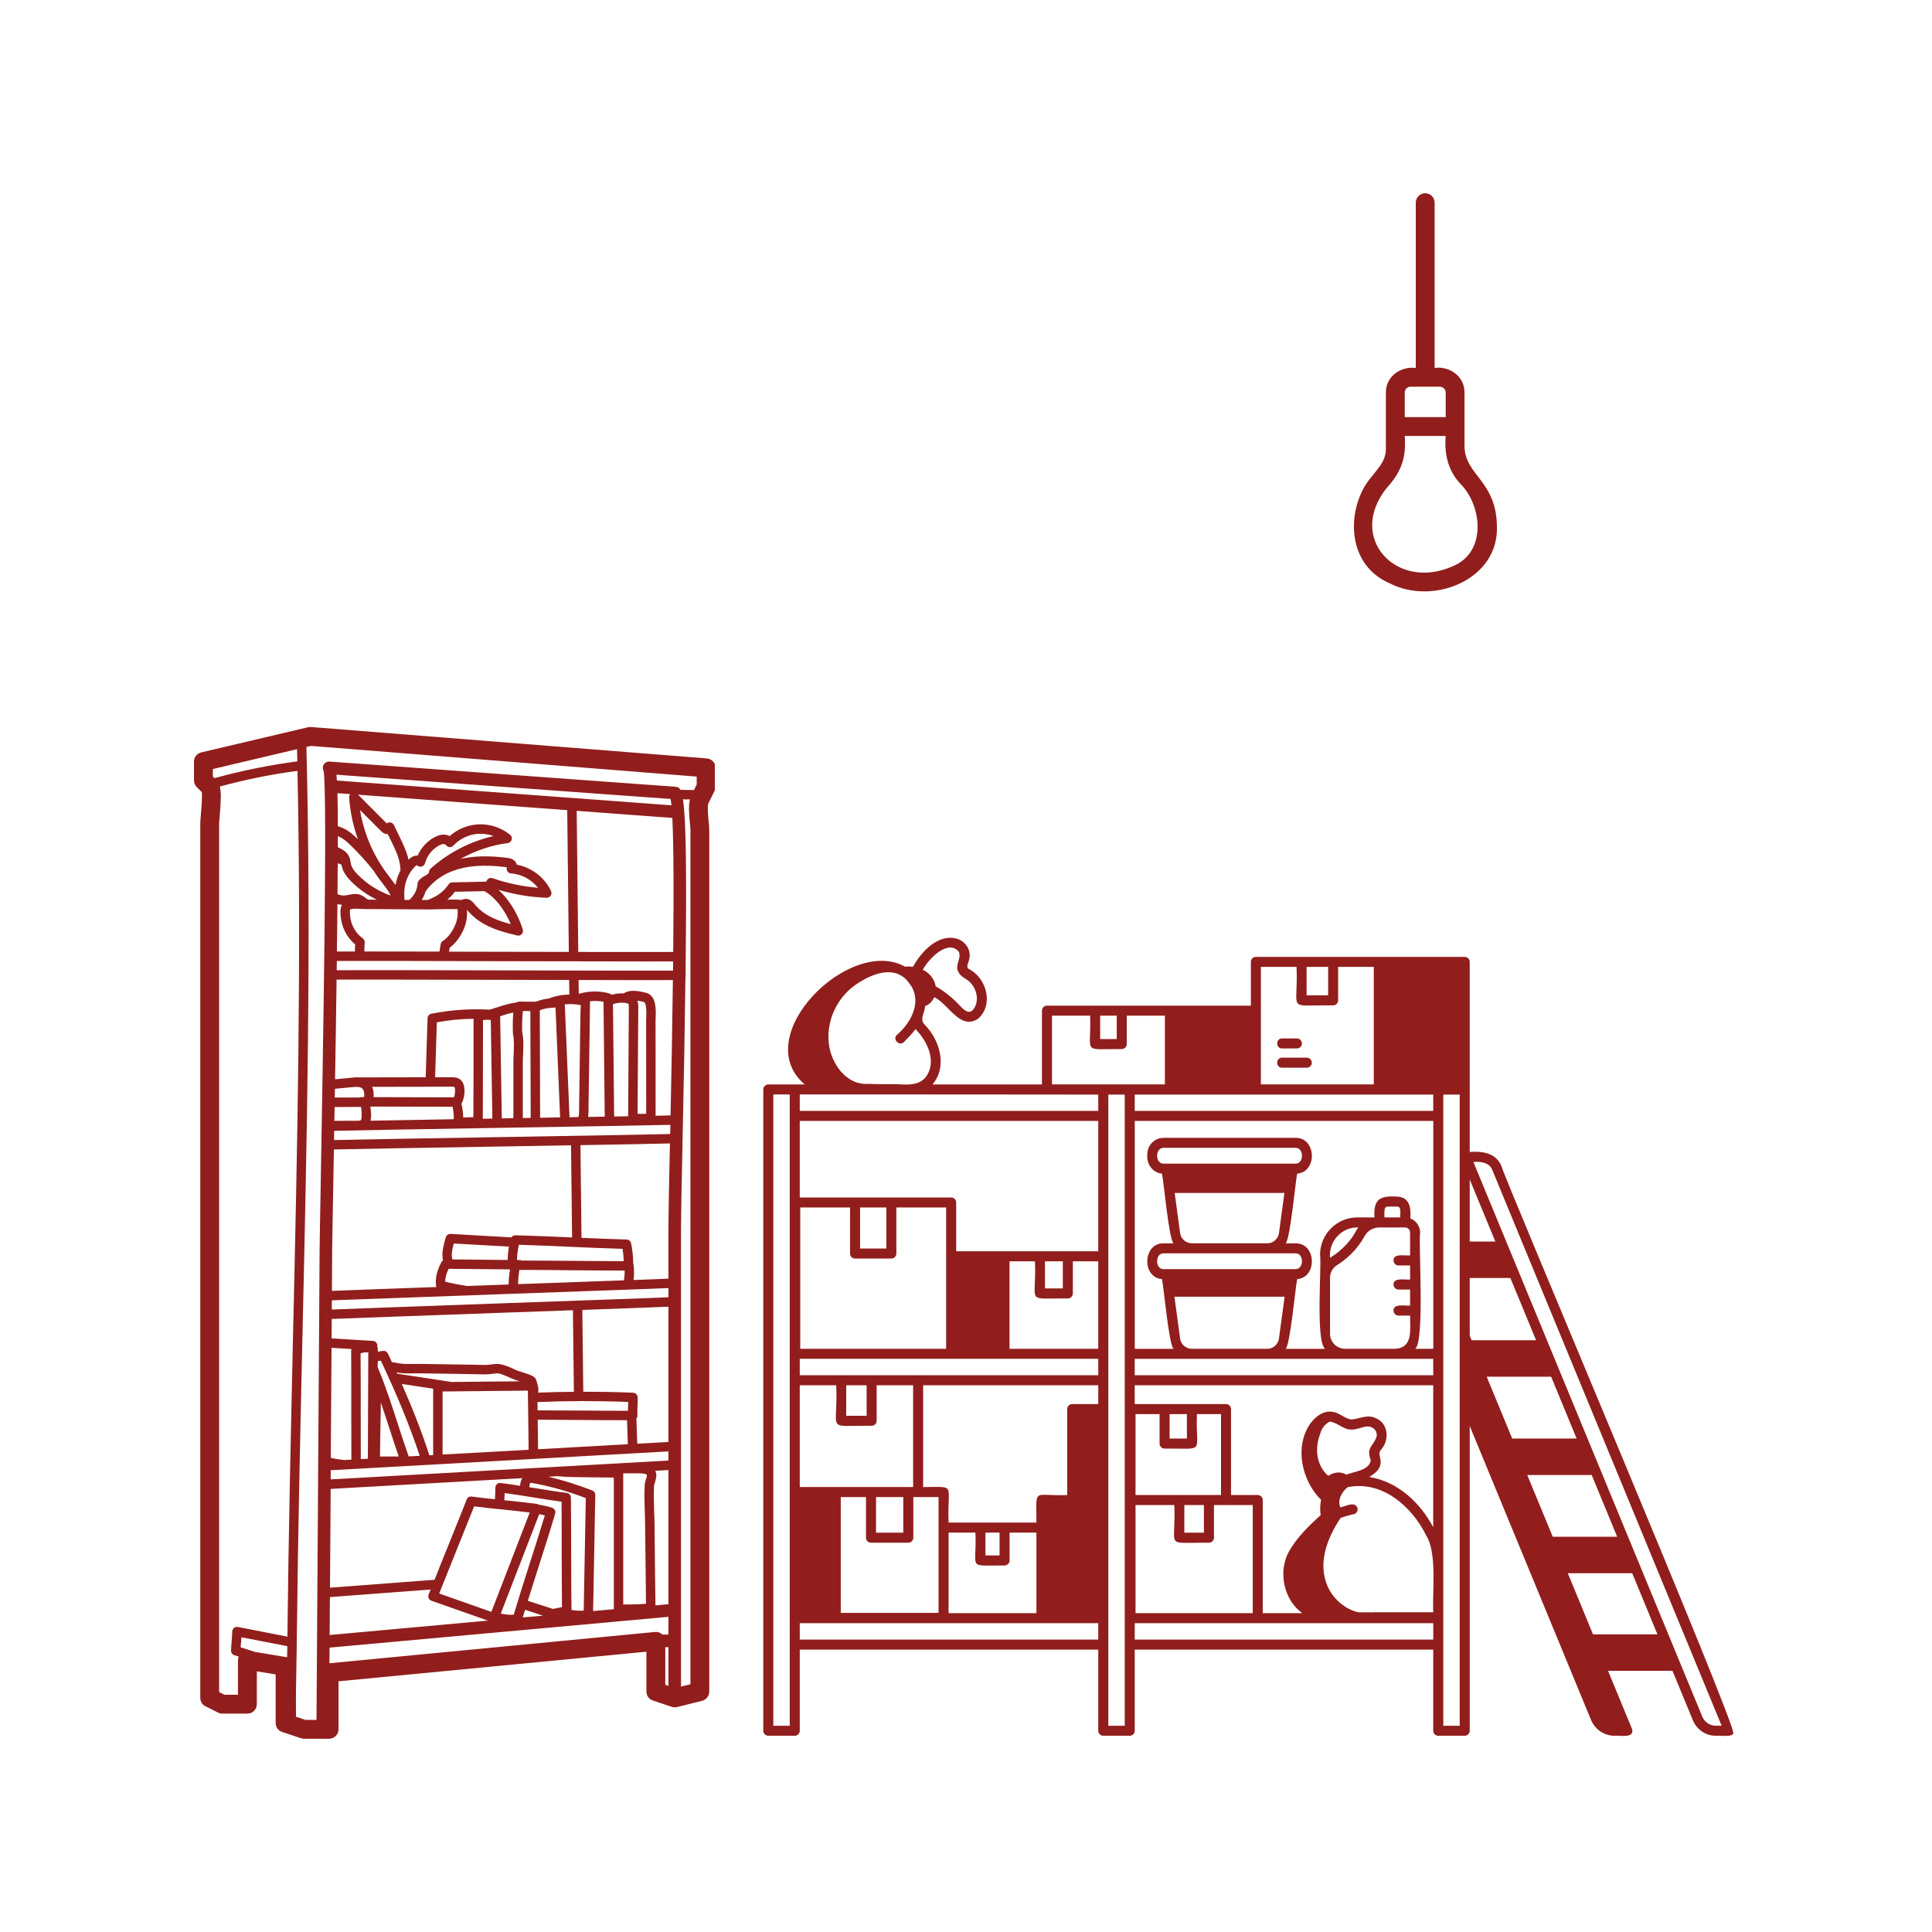 <svg xmlns="http://www.w3.org/2000/svg" xmlns:xlink="http://www.w3.org/1999/xlink" width="500" zoomAndPan="magnify" viewBox="0 0 375 375" height="500" preserveAspectRatio="xMidYMid meet" version="1.0"><defs><clipPath id="9aca74b388"><path d="M 245.133 75 L 311.883 75 L 311.883 141.75 L 245.133 141.75 Z M 245.133 75 " clip-rule="nonzero"/></clipPath><clipPath id="6dcf2f80d2"><path d="M 262 37.5 L 291 37.5 L 291 115 L 262 115 Z M 262 37.5 " clip-rule="nonzero"/></clipPath><clipPath id="604f3811d2"><path d="M 307 161.945 L 323 161.945 L 323 204 L 307 204 Z M 307 161.945 " clip-rule="nonzero"/></clipPath><clipPath id="e540e5042d"><path d="M 37.629 141.105 L 138.75 141.105 L 138.75 337.605 L 37.629 337.605 Z M 37.629 141.105 " clip-rule="nonzero"/></clipPath><clipPath id="b3945937dd"><path d="M 299.07 112.664 L 375 112.664 L 375 225.164 L 299.07 225.164 Z M 299.07 112.664 " clip-rule="nonzero"/></clipPath></defs><rect x="-37.5" width="450" fill="#ffffff" y="-37.5" height="450" fill-opacity="1"/><rect x="-37.5" width="450" fill="#ffffff" y="-37.5" height="450" fill-opacity="1"/><g clip-path="url(#9aca74b388)"><path fill="#911e1c" d="M 232.461 158.602 C 230.492 153.645 225.531 152.934 220.812 153.277 L 220.812 83.988 C 220.812 82.98 219.992 82.16 218.984 82.16 L 142.863 82.16 C 141.852 82.16 141.035 82.98 141.035 83.988 L 141.035 99.945 L 66.711 99.945 C 65.703 99.945 64.883 100.766 64.883 101.777 L 64.883 128.664 L 24.98 128.664 C 30.531 122.195 27.629 112.438 22.133 106.875 C 20.098 104.953 22.25 102.355 22.293 100.086 C 23.824 99.633 24.965 98.27 25.629 96.859 C 30.824 99.324 34.898 108.859 41.457 104.828 C 47.469 99.809 44.719 89.719 38.133 86.551 C 37.152 85.773 38.008 84.398 38.289 83.426 C 39.238 80.059 37.461 76.949 34.27 75.672 C 27.246 73.371 20.941 80.191 17.859 85.789 C 16.914 85.695 15.934 85.57 15.008 85.762 C -5.129 74.367 -42.273 111.105 -21.598 128.664 L -34.871 128.664 C -35.879 128.664 -36.699 129.484 -36.699 130.492 L -36.699 364.266 C -36.699 365.273 -35.879 366.094 -34.871 366.094 L -25.234 366.094 C -24.227 366.094 -23.406 365.273 -23.406 364.266 L -23.406 334.684 L 85.406 334.684 L 85.406 364.266 C 85.406 365.273 86.227 366.094 87.234 366.094 L 96.871 366.094 C 97.879 366.094 98.699 365.273 98.699 364.266 L 98.699 334.684 L 207.512 334.684 L 207.512 364.266 C 207.512 365.273 208.332 366.094 209.34 366.094 L 218.977 366.094 C 219.988 366.094 220.805 365.273 220.805 364.266 L 220.805 253.156 L 265.043 360.344 C 266.484 363.84 269.863 366.102 273.645 366.102 C 275.484 365.875 281.035 367.191 279.969 363.578 C 279.969 363.578 271.238 342.426 271.238 342.426 L 294.727 342.426 L 302.188 360.504 C 303.594 363.906 306.879 366.102 310.559 366.102 C 311.742 365.887 316.199 366.73 316.879 365.289 C 318.781 363.754 232.266 160.215 232.461 158.602 Z M 30.848 321.391 L 30.848 292.035 L 40.629 292.035 C 41.258 305.695 37.176 303.969 51.254 304.012 C 52.262 304.012 53.082 303.191 53.082 302.184 L 53.082 292.035 L 62.863 292.035 L 62.863 321.391 Z M 44.289 292.035 L 49.422 292.035 L 49.422 300.355 L 44.289 300.355 Z M 30.848 288.379 C 30.246 273.906 34.023 275.426 21.578 275.434 L 21.578 238.324 L 85.406 238.324 L 85.406 245.188 L 75.926 245.188 C 74.914 245.188 74.094 246.008 74.094 247.016 L 74.094 278.34 C 61.453 278.918 62.863 275.125 62.863 288.379 Z M -1.418 173.523 L 8.145 173.523 L 8.145 188.477 L -1.418 188.477 Z M -3.25 192.137 L 9.973 192.137 C 10.98 192.137 11.801 191.316 11.801 190.305 L 11.801 173.523 L 29.953 173.523 L 29.953 225.023 L -23.23 225.023 L -23.23 173.523 L -5.078 173.523 L -5.078 190.305 C -5.078 191.316 -4.258 192.137 -3.25 192.137 Z M 53.059 193.137 L 62.324 193.137 C 63.047 208.977 58.355 206.535 74.312 206.68 C 75.324 206.68 76.145 205.859 76.145 204.852 L 76.145 193.137 L 85.406 193.137 L 85.406 225.023 L 53.059 225.023 Z M 65.98 193.137 L 72.484 193.137 L 72.484 203.023 L 65.98 203.023 Z M 85.406 234.66 L -23.406 234.66 L -23.406 228.68 L 85.406 228.68 Z M 27.188 321.285 L -8.457 321.285 L -8.457 279.086 L 0.738 279.086 L 0.738 293.895 C 0.738 294.902 1.559 295.723 2.566 295.723 L 16.164 295.723 C 17.172 295.723 17.992 294.902 17.992 293.895 L 17.992 279.086 L 27.188 279.086 Z M 4.398 279.086 L 14.332 279.086 L 14.332 292.066 L 4.398 292.066 Z M 17.91 275.426 L -23.406 275.426 L -23.406 238.316 L -10.117 238.316 C -9.328 255.871 -14.43 252.879 2.801 253.105 C 3.812 253.105 4.633 252.285 4.633 251.273 L 4.633 238.316 L 17.918 238.316 L 17.918 275.426 Z M -6.469 238.316 L 0.965 238.316 L 0.965 249.445 L -6.469 249.445 Z M 85.398 189.48 L 33.613 189.48 L 33.613 171.691 C 33.613 170.684 32.793 169.863 31.781 169.863 L -23.406 169.863 L -23.406 141.957 L 85.406 141.957 L 85.406 189.48 Z M 85.398 138.301 L -23.406 138.301 L -23.406 132.324 C -9.277 132.301 73.398 132.336 85.406 132.375 L 85.406 138.301 Z M 111.41 248.848 L 117.723 248.848 L 117.723 257.75 L 111.41 257.75 Z M 109.578 261.41 C 124.988 261.293 120.773 263.523 121.383 248.848 L 130.148 248.848 L 130.148 278.34 L 98.992 278.34 L 98.992 248.848 L 107.758 248.848 L 107.758 259.578 C 107.758 260.59 108.578 261.41 109.586 261.41 Z M 116.781 281.996 L 123.914 281.996 L 123.914 292.066 L 116.781 292.066 Z M 98.691 228.688 L 207.504 228.688 L 207.504 234.668 L 98.699 234.668 L 98.699 228.688 Z M 115.242 221.305 L 113.172 206.059 L 153.34 206.059 L 151.27 221.305 C 150.984 223.43 149.148 225.031 147.004 225.031 L 119.508 225.031 C 117.363 225.031 115.527 223.43 115.242 221.305 Z M 115.242 182.852 L 113.262 168.219 L 153.258 168.219 L 151.277 182.852 C 150.992 184.973 149.156 186.574 147.012 186.574 L 119.516 186.574 C 117.371 186.574 115.535 184.973 115.25 182.852 Z M 157.297 157.543 L 109.223 157.543 C 106.066 157.594 106.066 151.734 109.223 151.777 C 109.223 151.777 157.297 151.777 157.297 151.777 C 160.453 151.727 160.453 157.586 157.297 157.543 Z M 157.297 190.234 C 160.453 190.184 160.453 196.043 157.297 196 C 157.297 196 109.223 196 109.223 196 C 106.066 196.051 106.066 190.188 109.223 190.234 C 109.223 190.234 157.297 190.234 157.297 190.234 Z M 195.5 177.137 L 189.738 177.137 C 189.512 172.074 190.082 173.375 194.363 173.199 C 196.113 173.141 195.336 176.156 195.5 177.137 Z M 169.898 219.574 L 169.898 199.094 C 169.898 197.234 170.863 195.523 172.473 194.512 C 177.852 191.164 180.887 186.934 182.488 183.969 C 183.551 182.008 185.629 180.793 187.91 180.793 L 197.203 180.793 C 198.234 180.793 199.074 181.637 199.074 182.668 L 199.074 190.988 C 197.488 191.207 192.961 190.078 193.02 192.816 C 193.062 193.805 193.824 194.645 194.848 194.645 L 199.074 194.645 L 199.074 199.781 C 197.488 200 192.961 198.875 193.02 201.609 C 193.062 202.598 193.824 203.438 194.848 203.438 L 199.074 203.438 L 199.074 209.27 C 197.488 209.488 192.961 208.363 193.02 211.102 C 193.062 212.086 193.824 212.93 194.848 212.93 L 199.074 212.93 C 198.965 217.613 200.414 224.688 193.617 225.023 C 193.617 225.023 175.355 225.023 175.355 225.023 C 172.348 225.023 169.898 222.57 169.898 219.566 Z M 169.898 191.871 C 169.355 185.863 174.133 180.539 180.23 180.801 C 179.871 181.25 179.547 181.723 179.27 182.234 C 177.969 184.898 174.527 189.07 169.898 191.871 Z M 207.512 225.031 L 200.906 225.031 C 204.504 222.793 202.074 186.488 202.742 182.676 C 202.742 180.312 201.25 178.301 199.164 177.504 C 199.434 173.793 198.988 169.746 194.371 169.551 C 188.102 169.199 185.656 170.426 186.09 177.145 L 179.84 177.145 C 172.348 177.145 166.254 183.238 166.254 190.738 C 166.883 194.887 164.551 222.164 168.082 225.039 L 153.707 225.039 C 155.383 223.715 157.344 201.867 157.922 199.633 C 165.367 199.027 164.914 186.438 157.312 186.582 C 157.312 186.582 153.707 186.582 153.707 186.582 C 155.383 185.258 157.344 163.41 157.922 161.18 C 165.363 160.57 164.922 147.98 157.312 148.125 C 157.312 148.125 109.234 148.125 109.234 148.125 C 105.957 148.125 103.289 150.797 103.289 154.074 C 102.887 157.512 105.102 160.863 108.629 161.18 C 109.223 163.52 111.137 185.168 112.844 186.582 L 109.234 186.582 C 101.633 186.438 101.18 199.027 108.629 199.633 C 109.223 201.977 111.137 223.625 112.844 225.039 L 98.715 225.039 L 98.715 141.973 L 207.527 141.973 L 207.527 225.039 Z M 98.992 281.996 L 113.129 281.996 C 113.867 298.195 109.023 295.547 125.75 295.723 C 126.758 295.723 127.578 294.902 127.578 293.895 L 127.578 281.996 L 141.715 281.996 L 141.715 321.391 L 98.992 321.391 Z M 143.543 278.34 L 133.805 278.34 L 133.805 247.016 C 133.805 246.008 132.984 245.188 131.977 245.188 L 98.691 245.188 L 98.691 238.324 L 207.504 238.324 L 207.504 290.082 C 202.758 281.055 194.445 273.363 184.172 271.754 C 191.539 267.465 186.527 264.059 188.344 261.965 C 191.582 258.586 191.328 252.312 186.652 250.367 C 183.719 248.816 180.742 250.508 177.793 250.82 C 175.203 250.535 173.25 248.211 170.602 247.988 C 167.277 247.543 164.461 249.879 162.617 252.395 C 156.836 260.895 159.602 273.152 166.633 280.086 C 166.227 281.879 166.219 283.805 166.465 285.676 C 162.09 289.645 157.695 293.91 154.805 299.117 C 150.918 306.398 153.02 316.566 159.777 321.398 L 145.363 321.398 L 145.363 280.176 C 145.363 279.164 144.547 278.348 143.535 278.348 Z M 184.734 265.668 C 184.262 269.406 178.73 269.734 175.859 270.906 C 173.746 269.617 171.207 270.02 169.223 271.344 C 164.863 267.512 164.242 261.285 166.297 256.059 C 166.758 254.07 168.023 252.52 169.789 251.574 C 172.633 251.875 174.785 254.598 177.801 254.48 C 179.539 254.516 181.078 253.727 182.762 253.418 C 185.078 253 187.316 254.551 186.871 257.047 C 185.57 260.859 182.996 260.859 184.734 265.66 Z M 186.074 321.082 L 180.184 321.082 C 175.238 319.969 170.871 316.035 168.91 311.41 C 165.355 302.98 168.945 293.828 173.738 286.707 C 175.305 286.125 176.93 285.656 178.613 285.312 C 179.578 285.113 180.141 283.965 179.891 283.059 C 178.875 280.445 175.555 282.48 173.652 282.852 C 172.523 280.027 174.164 277.258 176.301 275.484 C 188.891 272.879 199.867 282.598 205.055 293.273 C 208.969 299.578 207.109 314.008 207.512 321.074 L 186.836 321.074 C 186.602 321.023 186.344 321.016 186.066 321.074 Z M 159.465 315.938 C 159.48 316.012 159.492 316.078 159.516 316.152 C 159.473 316.094 159.426 316.039 159.383 315.988 C 159.414 315.977 159.441 315.961 159.465 315.945 Z M 207.52 138.301 L 98.699 138.301 L 98.699 132.375 C 124.402 132.375 181.379 132.375 207.512 132.375 L 207.512 138.301 Z M 233.09 193.121 C 233.09 193.121 233.098 193.102 233.105 193.094 L 233.121 193.121 Z M 265.758 329.121 L 256.562 306.844 L 280.047 306.844 L 289.246 329.121 Z M 251.074 293.551 L 241.789 271.043 L 265.277 271.043 L 274.562 293.551 Z M 236.301 257.75 L 226.996 235.199 L 250.48 235.199 L 259.789 257.75 Z M 221.508 221.906 L 220.812 220.215 L 220.812 199.227 L 235.637 199.227 L 245 221.914 L 221.516 221.914 Z M 220.812 185.922 L 220.812 163.309 L 230.148 185.922 Z M 169.195 85.812 L 169.195 96.188 L 161.352 96.188 L 161.352 85.812 Z M 157.695 85.812 C 158.359 102.625 153.648 99.609 171.023 99.844 C 172.035 99.844 172.852 99.023 172.852 98.016 L 172.852 85.812 L 185.848 85.812 L 185.848 128.656 L 144.691 128.656 L 144.691 85.812 Z M 92.137 103.598 L 92.137 112.121 L 86.102 112.121 L 86.102 103.598 Z M 68.543 103.598 L 82.441 103.598 C 82.961 117.805 79.105 115.684 93.965 115.781 C 94.977 115.781 95.797 114.961 95.797 113.949 L 95.797 103.598 L 109.695 103.598 L 109.695 128.656 L 68.543 128.656 Z M 25.031 82.219 C 27.277 79.906 31.863 76.93 34.512 80.242 C 35.762 82.547 32.996 85.117 34.375 87.559 C 34.949 88.871 36.105 89.617 37.285 90.332 C 40.781 92.453 42.555 97.906 39.84 101.344 C 38.098 103.547 35.844 100.883 34.547 99.523 C 32.074 96.941 29.266 94.648 26.141 92.91 C 25.746 90.254 23.785 87.953 21.438 86.852 C 22.41 85.152 23.602 83.594 25.031 82.227 Z M 16.512 91.797 C 21.488 98.051 17.312 106.121 11.984 110.613 C 10.309 112.273 12.906 114.887 14.574 113.203 C 16.066 111.711 17.539 110.195 18.805 108.508 C 23.199 112.992 26.844 120.684 22.277 126.285 C 18.988 129.863 13.727 128.328 9.422 128.578 C 6.812 128.523 4.191 128.598 1.594 128.461 C -6.527 129.059 -12.109 120.844 -12.84 113.57 C -13.668 105.309 -9.914 97.246 -3.184 92.418 C 2.656 88.344 11.473 84.664 16.527 91.805 Z M -27.062 362.434 L -33.043 362.434 L -33.043 132.324 L -27.062 132.324 Z M -23.406 331.023 L -23.406 325.047 L 85.406 325.047 L 85.406 331.023 Z M 95.051 362.434 L 89.07 362.434 L 89.07 132.375 L 95.051 132.375 Z M 98.707 331.023 L 98.707 325.047 C 117.504 325.047 190.199 325.047 207.52 325.047 L 207.52 331.023 L 98.699 331.023 Z M 217.164 362.434 L 211.184 362.434 C 211.184 323.773 211.184 173.727 211.184 132.375 L 217.164 132.375 Z M 310.566 362.434 C 308.371 362.434 306.418 361.125 305.582 359.098 L 267.902 267.789 C 255.984 238.91 233.918 185.441 222.152 156.93 C 224.832 156.73 228.043 157.09 229.098 159.984 C 229.098 159.984 312.645 362.43 312.645 362.43 L 310.574 362.43 Z M 310.566 362.434 " fill-opacity="1" fill-rule="nonzero"/></g><g clip-path="url(#6dcf2f80d2)"><path fill="#911e1c" d="M 269.797 113.25 C 278.242 117.559 291.023 112.5 290.547 102.016 C 290.379 93.238 284.32 92.25 284.262 86.602 C 284.262 86.602 284.262 76.191 284.262 76.191 C 284.293 73.086 281.418 71.031 278.461 71.406 L 278.461 39.336 C 278.461 38.328 277.641 37.508 276.633 37.508 C 275.621 37.508 274.801 38.328 274.801 39.336 L 274.801 71.414 C 271.848 71.047 268.973 73.086 269 76.195 C 269 76.195 269 86.609 269 86.609 C 269.125 89.258 267.859 90.441 266.211 92.559 C 261.508 97.934 260.77 109.379 269.797 113.254 Z M 272.66 76.191 C 272.66 75.566 273.164 75.062 273.785 75.062 L 279.484 75.062 C 280.105 75.062 280.613 75.566 280.613 76.191 L 280.613 80.961 L 272.664 80.961 L 272.664 76.191 Z M 269.102 94.789 C 271.742 91.855 273.023 89.207 272.66 84.617 L 280.605 84.617 C 280.289 88.48 281.254 91.598 283.508 93.953 C 287.695 98.184 288.625 107.285 281.891 109.941 C 271.121 114.703 261.414 104.527 269.094 94.789 Z M 269.102 94.789 " fill-opacity="1" fill-rule="nonzero"/></g><path fill="#911e1c" d="M 291.473 226.43 C 290.426 223.789 287.785 223.41 285.273 223.594 L 285.273 186.699 C 285.273 186.16 284.836 185.727 284.297 185.727 L 243.766 185.727 C 243.227 185.727 242.793 186.16 242.793 186.699 L 242.793 195.195 L 203.219 195.195 C 202.68 195.195 202.242 195.633 202.242 196.168 L 202.242 210.488 L 180.996 210.488 C 183.953 207.043 182.406 201.848 179.48 198.887 C 178.398 197.859 179.543 196.477 179.566 195.27 C 180.379 195.027 180.988 194.305 181.344 193.551 C 184.109 194.863 186.277 199.941 189.77 197.793 C 192.973 195.121 191.508 189.75 188 188.062 C 187.48 187.648 187.934 186.918 188.082 186.398 C 188.59 184.605 187.641 182.949 185.945 182.27 C 182.203 181.047 178.844 184.676 177.207 187.656 C 176.703 187.605 176.18 187.539 175.688 187.641 C 164.965 181.574 145.184 201.137 156.195 210.488 L 149.129 210.488 C 148.59 210.488 148.152 210.922 148.152 211.461 L 148.152 335.938 C 148.152 336.473 148.59 336.91 149.129 336.91 L 154.258 336.91 C 154.797 336.91 155.234 336.473 155.234 335.938 L 155.234 320.188 L 213.172 320.188 L 213.172 335.938 C 213.172 336.473 213.609 336.91 214.145 336.91 L 219.277 336.91 C 219.812 336.91 220.25 336.473 220.25 335.938 L 220.25 320.188 L 278.191 320.188 L 278.191 335.938 C 278.191 336.473 278.625 336.91 279.164 336.91 L 284.293 336.91 C 284.832 336.91 285.27 336.473 285.27 335.938 L 285.27 276.773 L 308.824 333.848 C 309.59 335.711 311.391 336.914 313.402 336.914 C 314.383 336.793 317.34 337.496 316.77 335.57 C 316.77 335.57 312.121 324.309 312.121 324.309 L 324.629 324.309 L 328.602 333.934 C 329.352 335.746 331.098 336.914 333.059 336.914 C 333.691 336.801 336.062 337.25 336.426 336.48 C 337.438 335.664 291.371 227.285 291.473 226.43 Z M 184.121 313.105 L 184.121 297.477 L 189.328 297.477 C 189.664 304.75 187.492 303.832 194.984 303.855 C 195.523 303.855 195.961 303.418 195.961 302.879 L 195.961 297.477 L 201.168 297.477 L 201.168 313.105 Z M 191.277 297.477 L 194.012 297.477 L 194.012 301.906 L 191.277 301.906 Z M 184.121 295.527 C 183.801 287.824 185.812 288.633 179.184 288.637 L 179.184 268.879 L 213.172 268.879 L 213.172 272.531 L 208.121 272.531 C 207.586 272.531 207.148 272.969 207.148 273.508 L 207.148 290.184 C 200.418 290.492 201.168 288.473 201.168 295.527 Z M 166.941 234.371 L 172.031 234.371 L 172.031 242.336 L 166.941 242.336 Z M 165.965 244.285 L 173.004 244.285 C 173.543 244.285 173.98 243.848 173.98 243.309 L 173.98 234.371 L 183.645 234.371 L 183.645 261.797 L 155.328 261.797 L 155.328 234.371 L 164.992 234.371 L 164.992 243.309 C 164.992 243.848 165.43 244.285 165.965 244.285 Z M 195.949 244.816 L 200.879 244.816 C 201.266 253.25 198.77 251.949 207.266 252.027 C 207.805 252.027 208.238 251.594 208.238 251.055 L 208.238 244.816 L 213.172 244.816 L 213.172 261.797 L 195.949 261.797 Z M 202.828 244.816 L 206.293 244.816 L 206.293 250.082 L 202.828 250.082 Z M 213.172 266.926 L 155.234 266.926 L 155.234 263.742 L 213.172 263.742 Z M 182.172 313.055 L 163.191 313.055 L 163.191 290.582 L 168.09 290.582 L 168.09 298.465 C 168.09 299.004 168.527 299.441 169.062 299.441 L 176.301 299.441 C 176.84 299.441 177.277 299.004 177.277 298.465 L 177.277 290.582 L 182.172 290.582 Z M 170.035 290.582 L 175.328 290.582 L 175.328 297.492 L 170.035 297.492 Z M 177.234 288.633 L 155.234 288.633 L 155.234 268.875 L 162.309 268.875 C 162.727 278.219 160.012 276.625 169.188 276.746 C 169.727 276.746 170.16 276.312 170.16 275.773 L 170.16 268.875 L 177.238 268.875 L 177.238 288.633 Z M 164.25 268.875 L 168.211 268.875 L 168.211 274.801 L 164.25 274.801 Z M 213.168 242.867 L 185.594 242.867 L 185.594 233.398 C 185.594 232.859 185.156 232.426 184.621 232.426 L 155.234 232.426 L 155.234 217.566 L 213.172 217.566 L 213.172 242.867 Z M 213.168 215.617 L 155.234 215.617 L 155.234 212.434 C 162.754 212.422 206.777 212.441 213.172 212.461 L 213.172 215.617 Z M 227.02 274.48 L 230.379 274.48 L 230.379 279.223 L 227.02 279.223 Z M 226.043 281.168 C 234.25 281.105 232.004 282.297 232.328 274.48 L 236.996 274.48 L 236.996 290.184 L 220.406 290.184 L 220.406 274.48 L 225.074 274.48 L 225.074 280.195 C 225.074 280.734 225.512 281.168 226.047 281.168 Z M 229.879 292.133 L 233.676 292.133 L 233.676 297.492 L 229.879 297.492 Z M 220.246 263.746 L 278.188 263.746 L 278.188 266.93 L 220.25 266.93 L 220.25 263.746 Z M 229.059 259.816 L 227.957 251.695 L 249.344 251.695 L 248.242 259.816 C 248.09 260.945 247.113 261.801 245.973 261.801 L 231.332 261.801 C 230.188 261.801 229.211 260.945 229.059 259.816 Z M 229.059 239.34 L 228.004 231.547 L 249.301 231.547 L 248.246 239.34 C 248.094 240.469 247.117 241.324 245.977 241.324 L 231.336 241.324 C 230.191 241.324 229.215 240.469 229.062 239.34 Z M 251.453 225.863 L 225.852 225.863 C 224.172 225.891 224.172 222.77 225.852 222.793 C 225.852 222.793 251.453 222.793 251.453 222.793 C 253.133 222.766 253.133 225.887 251.453 225.863 Z M 251.453 243.27 C 253.133 243.242 253.133 246.363 251.453 246.34 C 251.453 246.34 225.852 246.34 225.852 246.34 C 224.172 246.367 224.172 243.246 225.852 243.27 C 225.852 243.27 251.453 243.27 251.453 243.27 Z M 271.793 236.297 L 268.727 236.297 C 268.605 233.602 268.91 234.293 271.188 234.199 C 272.121 234.168 271.707 235.773 271.793 236.297 Z M 258.16 258.895 L 258.16 247.988 C 258.16 247 258.676 246.086 259.531 245.551 C 262.395 243.766 264.012 241.512 264.867 239.934 C 265.43 238.891 266.539 238.246 267.754 238.246 L 272.699 238.246 C 273.25 238.246 273.699 238.691 273.699 239.242 L 273.699 243.672 C 272.852 243.789 270.441 243.188 270.473 244.645 C 270.496 245.172 270.902 245.621 271.445 245.621 L 273.699 245.621 L 273.699 248.355 C 272.852 248.473 270.441 247.871 270.473 249.328 C 270.496 249.855 270.902 250.301 271.445 250.301 L 273.699 250.301 L 273.699 253.406 C 272.852 253.523 270.441 252.926 270.473 254.383 C 270.496 254.906 270.902 255.355 271.445 255.355 L 273.699 255.355 C 273.641 257.848 274.41 261.617 270.793 261.797 C 270.793 261.797 261.066 261.797 261.066 261.797 C 259.465 261.797 258.16 260.488 258.16 258.891 Z M 258.16 244.145 C 257.871 240.945 260.418 238.109 263.66 238.25 C 263.473 238.484 263.301 238.738 263.152 239.012 C 262.457 240.43 260.629 242.652 258.16 244.145 Z M 278.191 261.801 L 274.672 261.801 C 276.59 260.605 275.297 241.277 275.648 239.246 C 275.648 237.988 274.855 236.918 273.746 236.492 C 273.891 234.516 273.652 232.363 271.191 232.258 C 267.855 232.07 266.555 232.723 266.781 236.301 L 263.457 236.301 C 259.465 236.301 256.223 239.547 256.223 243.539 C 256.555 245.75 255.312 260.273 257.195 261.805 L 249.539 261.805 C 250.434 261.098 251.477 249.465 251.785 248.277 C 255.75 247.953 255.508 241.25 251.461 241.328 C 251.461 241.328 249.539 241.328 249.539 241.328 C 250.434 240.621 251.477 228.988 251.785 227.801 C 255.746 227.477 255.512 220.773 251.461 220.852 C 251.461 220.852 225.859 220.852 225.859 220.852 C 224.117 220.852 222.695 222.273 222.695 224.016 C 222.48 225.848 223.66 227.633 225.539 227.801 C 225.852 229.047 226.875 240.574 227.781 241.328 L 225.859 241.328 C 221.812 241.25 221.57 247.953 225.539 248.277 C 225.852 249.523 226.875 261.051 227.781 261.805 L 220.258 261.805 L 220.258 217.574 L 278.199 217.574 L 278.199 261.805 Z M 220.406 292.133 L 227.934 292.133 C 228.328 300.758 225.746 299.348 234.652 299.441 C 235.191 299.441 235.629 299.004 235.629 298.465 L 235.629 292.133 L 243.156 292.133 L 243.156 313.105 L 220.406 313.105 Z M 244.129 290.184 L 238.941 290.184 L 238.941 273.508 C 238.941 272.969 238.508 272.531 237.969 272.531 L 220.246 272.531 L 220.246 268.879 L 278.188 268.879 L 278.188 296.438 C 275.656 291.629 271.23 287.535 265.762 286.68 C 269.684 284.395 267.016 282.578 267.984 281.465 C 269.707 279.664 269.57 276.328 267.082 275.289 C 265.52 274.465 263.934 275.363 262.363 275.531 C 260.984 275.379 259.945 274.141 258.535 274.023 C 256.766 273.785 255.266 275.027 254.285 276.371 C 251.207 280.895 252.68 287.422 256.422 291.117 C 256.207 292.07 256.203 293.094 256.336 294.09 C 254.004 296.203 251.664 298.473 250.125 301.25 C 248.055 305.125 249.172 310.539 252.773 313.109 L 245.098 313.109 L 245.098 291.16 C 245.098 290.625 244.66 290.188 244.125 290.188 Z M 266.062 283.438 C 265.809 285.426 262.863 285.602 261.336 286.227 C 260.211 285.539 258.859 285.754 257.805 286.461 C 255.48 284.418 255.148 281.102 256.246 278.32 C 256.488 277.262 257.164 276.438 258.102 275.934 C 259.617 276.094 260.762 277.543 262.367 277.48 C 263.297 277.5 264.113 277.078 265.012 276.914 C 266.246 276.691 267.438 277.52 267.199 278.848 C 266.508 280.875 265.133 280.875 266.062 283.434 Z M 266.773 312.945 L 263.641 312.945 C 261.004 312.352 258.68 310.254 257.637 307.793 C 255.742 303.305 257.656 298.434 260.207 294.641 C 261.039 294.328 261.906 294.078 262.801 293.898 C 263.316 293.793 263.617 293.18 263.484 292.695 C 262.941 291.305 261.172 292.391 260.16 292.586 C 259.559 291.086 260.434 289.609 261.57 288.664 C 268.273 287.277 274.117 292.453 276.879 298.137 C 278.965 301.492 277.977 309.176 278.191 312.941 L 267.18 312.941 C 267.055 312.914 266.918 312.91 266.77 312.941 Z M 252.605 310.203 C 252.613 310.242 252.621 310.277 252.633 310.316 C 252.609 310.285 252.586 310.258 252.562 310.23 C 252.578 310.223 252.594 310.215 252.605 310.207 Z M 278.195 215.617 L 220.25 215.617 L 220.25 212.461 C 233.938 212.461 264.273 212.461 278.191 212.461 L 278.191 215.617 Z M 291.809 244.809 C 291.809 244.809 291.812 244.797 291.816 244.793 L 291.824 244.809 Z M 309.203 317.227 L 304.309 305.363 L 316.812 305.363 L 321.711 317.227 Z M 301.387 298.285 L 296.441 286.301 L 308.949 286.301 L 313.891 298.285 Z M 293.52 279.223 L 288.562 267.215 L 301.07 267.215 L 306.027 279.223 Z M 285.641 260.137 L 285.273 259.234 L 285.273 248.059 L 293.164 248.059 L 298.152 260.141 L 285.645 260.141 Z M 285.273 240.977 L 285.273 228.934 L 290.242 240.977 Z M 257.789 187.668 L 257.789 193.191 L 253.609 193.191 L 253.609 187.668 Z M 251.664 187.668 C 252.016 196.621 249.508 195.016 258.762 195.141 C 259.297 195.141 259.734 194.703 259.734 194.168 L 259.734 187.668 L 266.652 187.668 L 266.652 210.484 L 244.738 210.484 L 244.738 187.668 Z M 216.758 197.141 L 216.758 201.68 L 213.543 201.68 L 213.543 197.141 Z M 204.191 197.141 L 211.594 197.141 C 211.871 204.707 209.816 203.574 217.73 203.625 C 218.27 203.625 218.703 203.191 218.703 202.652 L 218.703 197.141 L 226.105 197.141 L 226.105 210.484 L 204.191 210.484 Z M 181.023 185.758 C 182.219 184.523 184.66 182.938 186.074 184.703 C 186.738 185.93 185.266 187.297 186 188.602 C 186.305 189.297 186.922 189.695 187.551 190.078 C 189.41 191.207 190.355 194.109 188.91 195.941 C 187.98 197.113 186.781 195.695 186.094 194.969 C 184.773 193.594 183.277 192.375 181.617 191.449 C 181.406 190.035 180.359 188.809 179.109 188.223 C 179.629 187.316 180.266 186.488 181.023 185.762 Z M 176.488 190.855 C 179.137 194.188 176.914 198.484 174.078 200.875 C 173.184 201.762 174.566 203.152 175.457 202.254 C 176.25 201.461 177.035 200.652 177.707 199.754 C 180.051 202.141 181.988 206.238 179.559 209.219 C 177.805 211.125 175.004 210.309 172.715 210.441 C 171.324 210.414 169.93 210.453 168.547 210.379 C 164.219 210.695 161.246 206.32 160.859 202.449 C 160.418 198.051 162.418 193.758 166 191.188 C 169.109 189.016 173.805 187.059 176.496 190.859 Z M 153.285 334.965 L 150.102 334.965 L 150.102 212.434 L 153.285 212.434 Z M 155.234 318.238 L 155.234 315.055 L 213.172 315.055 L 213.172 318.238 Z M 218.309 334.965 L 215.125 334.965 L 215.125 212.461 L 218.309 212.461 Z M 220.254 318.238 L 220.254 315.055 C 230.262 315.055 268.973 315.055 278.195 315.055 L 278.195 318.238 L 220.25 318.238 Z M 283.328 334.965 L 280.145 334.965 C 280.145 314.379 280.145 234.48 280.145 212.461 L 283.328 212.461 Z M 333.062 334.965 C 331.895 334.965 330.855 334.266 330.41 333.188 L 310.348 284.566 C 304 269.188 292.25 240.719 285.984 225.535 C 287.41 225.43 289.121 225.621 289.684 227.164 C 289.684 227.164 334.168 334.961 334.168 334.961 L 333.066 334.961 Z M 333.062 334.965 " fill-opacity="1" fill-rule="nonzero"/><g clip-path="url(#604f3811d2)"><path fill="#911e1c" d="M 311.355 202.277 C 315.852 204.574 322.656 201.883 322.402 196.297 C 322.312 191.625 319.09 191.098 319.059 188.09 C 319.059 188.09 319.059 182.547 319.059 182.547 C 319.074 180.895 317.543 179.801 315.969 179.996 L 315.969 162.922 C 315.969 162.387 315.531 161.949 314.992 161.949 C 314.457 161.949 314.02 162.387 314.02 162.922 L 314.02 180 C 312.445 179.809 310.914 180.895 310.93 182.551 C 310.93 182.551 310.93 188.094 310.93 188.094 C 310.996 189.504 310.324 190.137 309.445 191.262 C 306.941 194.125 306.547 200.219 311.355 202.281 Z M 312.879 182.547 C 312.879 182.215 313.148 181.945 313.477 181.945 L 316.512 181.945 C 316.844 181.945 317.113 182.215 317.113 182.547 L 317.113 185.086 L 312.883 185.086 L 312.883 182.547 Z M 310.984 192.449 C 312.391 190.887 313.074 189.477 312.879 187.035 L 317.109 187.035 C 316.941 189.09 317.457 190.75 318.656 192.004 C 320.883 194.258 321.379 199.102 317.793 200.516 C 312.059 203.055 306.891 197.633 310.98 192.449 Z M 310.984 192.449 " fill-opacity="1" fill-rule="nonzero"/></g><path fill="#911e1c" d="M 248.852 203.504 L 251.73 203.504 C 252.238 203.504 252.727 203.059 252.703 202.531 C 252.68 202.004 252.273 201.559 251.73 201.559 L 248.852 201.559 C 247.59 201.551 247.586 203.508 248.852 203.504 Z M 248.852 203.504 " fill-opacity="1" fill-rule="nonzero"/><path fill="#911e1c" d="M 248.852 207.242 L 253.648 207.242 C 254.16 207.242 254.648 206.793 254.625 206.27 C 254.602 205.742 254.195 205.293 253.648 205.293 L 248.852 205.293 C 247.59 205.285 247.586 207.246 248.852 207.242 Z M 248.852 207.242 " fill-opacity="1" fill-rule="nonzero"/><g clip-path="url(#e540e5042d)"><path fill="#911e1c" d="M 132.184 327.363 L 132.184 238.102 C 132.184 236.113 132.293 230.641 132.438 223.711 C 132.746 209.746 132.938 198.539 133.047 189.539 C 133.082 189.434 133.098 189.34 133.098 189.23 C 133.098 189.18 133.07 189.141 133.059 189.098 C 133.328 167.348 133.109 158.656 132.559 155.152 L 133.914 155.164 C 133.621 156.359 133.73 157.867 133.902 159.652 C 133.961 160.227 134.012 160.75 134.012 161.117 L 134.012 326.918 Z M 130.84 155.137 C 130.828 155.125 130.816 155.125 130.816 155.125 C 130.828 155.125 130.828 155.125 130.84 155.125 Z M 129.133 327.023 L 129.133 319.707 L 129.742 319.707 L 129.742 327.23 Z M 126.973 293.457 C 126.922 291.777 126.863 290.043 126.945 288.367 C 126.961 288.215 127.051 287.945 127.133 287.68 C 127.293 287.148 127.484 286.539 127.352 285.945 C 127.316 285.762 127.254 285.613 127.184 285.48 C 128.352 285.41 129.242 285.355 129.742 285.332 L 129.742 311.375 L 127.227 311.605 C 127.156 307.48 127.121 303.359 127.082 299.25 L 127.051 296.18 C 127.051 295.273 127.012 294.371 126.973 293.457 Z M 123.75 216.188 L 123.891 195.5 C 123.898 195.168 123.891 194.684 123.691 194.219 C 124.012 194.27 124.324 194.324 124.672 194.402 C 124.816 194.441 124.875 194.445 124.945 194.473 C 125.52 194.672 125.465 196.633 125.438 197.383 C 125.426 197.613 125.414 197.828 125.414 198 L 125.426 216.176 C 124.863 216.215 124.312 216.215 123.75 216.188 Z M 120.969 311.422 L 120.969 285.973 L 124.02 285.973 C 125.387 285.973 125.547 286.234 125.559 286.309 C 125.598 286.457 125.465 286.887 125.375 287.141 C 125.266 287.504 125.145 287.883 125.133 288.273 C 125.035 290.016 125.094 291.801 125.156 293.52 C 125.184 294.422 125.215 295.312 125.215 296.188 L 125.254 299.262 C 125.293 303.277 125.328 307.277 125.387 311.285 C 123.922 311.414 122.445 311.438 120.969 311.422 Z M 119.207 216.711 L 118.977 194.887 C 119.703 194.672 120.484 194.574 121.238 194.645 C 121.719 194.684 121.949 194.805 122 194.887 C 122.07 194.996 122.055 195.289 122.055 195.488 L 121.922 216.66 C 121.07 216.676 120.156 216.688 119.207 216.711 Z M 114.156 216.797 C 114.199 216.477 114.211 216.164 114.227 215.895 L 114.227 215.773 C 114.238 215.102 114.238 214.418 114.25 213.734 L 114.449 200.098 C 114.461 198.648 114.508 194.832 114.52 194.461 C 114.531 194.43 114.52 194.375 114.508 194.34 C 115.391 194.254 116.277 194.27 117.141 194.441 L 117.379 216.738 C 116.336 216.758 115.262 216.77 114.156 216.797 Z M 113.215 270.137 L 113.031 254.258 C 122.109 253.926 128.879 253.68 129.742 253.629 L 129.742 279.879 C 128.902 279.93 126.73 280.051 123.691 280.223 L 123.52 275.332 C 123.641 275.172 123.73 274.961 123.719 274.746 C 123.691 274.258 123.719 273.66 123.738 273.051 C 123.762 272.395 123.789 271.734 123.762 271.199 C 123.738 270.719 123.359 270.34 122.887 270.328 C 119.629 270.18 116.41 270.137 113.215 270.137 Z M 112.871 240.262 L 112.664 222.273 C 120.969 222.129 127.598 222.008 130.035 221.941 C 130.023 222.543 130.008 223.113 129.996 223.66 C 129.848 230.871 129.742 236.09 129.742 238.102 L 129.742 248.191 C 129.723 248.191 129.707 248.176 129.684 248.191 C 129.324 248.203 126.812 248.305 122.969 248.445 C 123.094 247.512 123.105 246.559 122.996 245.609 C 122.984 245.5 122.965 245.398 122.914 245.301 C 122.898 243.973 122.766 242.641 122.496 241.324 C 122.414 240.91 122.055 240.602 121.633 240.598 C 118.715 240.508 115.777 240.387 112.871 240.262 Z M 112.34 192.914 L 112.301 190.215 C 117.461 190.227 122.043 190.242 125.508 190.242 C 127.707 190.242 129.441 190.227 130.609 190.227 C 130.488 199.441 130.316 208.883 130.156 216.5 C 129.535 216.516 128.531 216.539 127.254 216.566 L 127.242 198 C 127.242 197.84 127.254 197.645 127.266 197.438 C 127.316 195.926 127.402 193.391 125.547 192.742 C 125.414 192.695 125.266 192.656 125.117 192.633 C 124.414 192.473 123.75 192.336 123.059 192.32 C 122.16 192.305 121.547 192.473 121.059 192.816 C 120.266 192.777 119.473 192.875 118.699 193.086 C 118.59 192.965 118.449 192.867 118.293 192.828 C 116.375 192.305 114.348 192.32 112.438 192.875 C 112.41 192.887 112.359 192.898 112.34 192.914 Z M 112.238 184.773 L 111.938 157.383 L 130.5 158.758 C 130.77 164.164 130.777 174.012 130.668 184.773 C 127.707 184.789 120.633 184.789 112.238 184.773 Z M 110.543 216.859 L 109.629 194.953 C 110.664 194.844 111.715 194.875 112.73 195.105 C 112.664 196.07 112.641 197.625 112.613 200.074 L 112.422 213.723 C 112.41 214.391 112.41 215.062 112.398 215.734 L 112.398 215.867 C 112.383 216.219 112.371 216.605 112.262 216.82 C 111.688 216.836 111.133 216.848 110.543 216.859 Z M 106.496 286.648 C 106.516 286.637 106.555 286.637 106.578 286.621 C 107.117 286.59 107.652 286.566 108.18 286.527 C 109.277 286.621 110.289 286.688 111.238 286.699 L 114.078 286.738 C 115.766 286.762 117.461 286.781 119.141 286.797 L 119.141 312.34 L 115.125 312.707 L 115.543 290.164 C 115.543 289.789 115.312 289.43 114.961 289.297 C 112.031 288.164 109.199 287.289 106.496 286.648 Z M 104.836 216.957 L 104.777 196.082 C 105.238 195.926 105.691 195.789 106.121 195.719 C 106.336 195.68 107.199 195.586 107.828 195.559 L 108.715 216.879 C 107.441 216.906 106.152 216.93 104.836 216.957 Z M 104.363 275.562 C 106.898 275.578 109.445 275.59 111.98 275.613 C 115.23 275.633 118.457 275.672 121.703 275.66 L 121.863 280.32 C 117.191 280.574 110.996 280.934 104.445 281.297 C 104.418 279.336 104.395 277.441 104.363 275.562 Z M 104.336 273.133 C 104.324 272.809 104.324 272.477 104.324 272.137 C 110.082 271.902 115.973 271.883 121.934 272.125 C 121.934 272.395 121.922 272.688 121.91 272.977 C 121.898 273.27 121.883 273.551 121.883 273.832 C 118.59 273.832 115.285 273.805 111.996 273.781 C 110.922 273.773 109.832 273.773 108.766 273.773 C 107.289 273.754 105.812 273.75 104.336 273.75 C 104.336 273.539 104.336 273.332 104.336 273.133 Z M 103.625 288.809 C 103.332 288.77 103.043 288.727 102.75 288.676 C 102.781 288.477 102.801 288.297 102.82 288.102 C 102.832 287.992 102.898 287.883 102.98 287.801 C 106.324 288.344 109.922 289.348 113.703 290.773 L 113.297 312.621 C 112.508 312.668 111.699 312.621 110.922 312.5 C 110.875 308.902 110.875 305.289 110.863 301.664 C 110.863 297.996 110.852 294.32 110.812 290.676 C 110.801 290.211 110.473 289.832 110.008 289.773 C 107.922 289.508 105.734 289.156 103.625 288.809 Z M 101.461 313.945 C 101.605 313.445 101.762 312.961 101.906 312.461 L 105.383 313.594 Z M 101.355 200.289 C 101.301 199.883 101.355 197.387 101.48 196.242 C 101.746 196.242 102.027 196.242 102.297 196.242 C 102.52 196.258 102.738 196.258 102.941 196.258 L 103.008 216.98 C 102.508 216.988 101.996 217.008 101.48 217.008 L 101.48 206.281 C 101.48 205.754 101.504 205.191 101.531 204.648 C 101.594 203.199 101.664 201.695 101.355 200.289 Z M 100.562 249.25 C 100.578 248.324 100.652 247.387 100.82 246.484 C 104.254 246.484 107.668 246.523 111.082 246.559 C 114.477 246.586 117.852 246.617 121.238 246.617 C 121.266 247.25 121.207 247.891 121.09 248.512 C 115.645 248.715 108.191 248.984 100.562 249.25 Z M 101.09 244.578 L 100.348 244.57 C 100.371 243.582 100.492 242.57 100.711 241.605 C 104.082 241.703 107.492 241.863 110.801 242.008 C 114.09 242.156 117.484 242.301 120.844 242.398 C 120.969 243.191 121.035 243.984 121.07 244.789 C 117.715 244.801 114.422 244.75 111.105 244.727 C 107.762 244.695 104.434 244.695 101.102 244.668 Z M 97.879 291.188 C 97.906 290.727 97.945 290.262 97.957 289.801 C 99.738 290.043 101.566 290.332 103.332 290.613 C 105.199 290.918 107.117 291.227 108.996 291.48 C 109.027 294.871 109.027 298.266 109.027 301.664 C 109.043 305.105 109.043 308.531 109.078 311.949 C 108.895 311.984 108.703 312.02 108.516 312.059 C 108.141 312.129 107.75 312.195 107.359 312.301 L 102.445 310.719 C 103.129 308.531 103.824 306.352 104.508 304.203 C 105.602 300.789 106.738 297.262 107.762 293.781 C 107.91 293.324 107.641 292.824 107.176 292.664 C 106.297 292.371 105.438 292.191 104.605 292.059 C 104.496 291.98 104.363 291.93 104.215 291.91 C 102.117 291.629 99.969 291.41 97.879 291.188 Z M 97.203 313.191 L 104.66 293.898 C 105.02 293.957 105.383 294.043 105.75 294.141 C 104.797 297.312 103.762 300.535 102.762 303.641 C 101.734 306.848 100.68 310.168 99.703 313.434 C 98.859 313.461 98.02 313.363 97.203 313.191 Z M 97.395 217.078 L 97.082 197.254 C 97.875 196.984 98.734 196.715 99.625 196.539 C 99.473 198.246 99.543 200.539 99.566 200.672 C 99.824 201.855 99.758 203.23 99.703 204.559 C 99.676 205.148 99.648 205.73 99.648 206.281 L 99.648 217.039 C 98.91 217.051 98.148 217.062 97.406 217.078 Z M 95.566 217.117 C 94.945 217.129 94.332 217.129 93.711 217.141 C 93.711 214.039 93.723 210.91 93.738 207.781 C 93.738 204.516 93.75 201.242 93.75 198 C 94.223 197.926 94.746 197.91 95.258 197.988 Z M 87.812 244.449 C 87.723 244.133 87.676 243.766 87.695 243.375 C 87.734 242.762 87.906 242.02 88.086 241.363 C 91.613 241.566 95.188 241.777 98.789 241.969 C 98.629 242.828 98.551 243.691 98.531 244.559 Z M 89.574 174.68 C 89.062 174.605 88.219 174.59 86.832 174.617 C 87.383 174.164 87.883 173.652 88.297 173.094 L 94.004 172.973 C 94.129 173.043 94.262 173.109 94.383 173.18 C 95.59 173.957 96.703 175.117 97.676 176.629 C 98.25 177.508 98.734 178.422 99.141 179.375 C 97.355 178.898 95.59 178.312 94.09 177.289 C 93.336 176.777 92.648 176.152 92.074 175.449 C 91.793 175.102 91.43 174.68 90.836 174.52 C 90.355 174.398 89.934 174.508 89.574 174.68 Z M 86.418 248.777 C 86.418 248.035 86.633 247.207 87.074 246.277 L 98.992 246.387 C 98.832 247.352 98.734 248.336 98.734 249.316 C 98.078 249.34 97.434 249.367 96.773 249.387 C 94.691 249.461 92.625 249.531 90.598 249.609 C 89.211 249.387 87.816 249.117 86.418 248.777 Z M 85.906 282.32 L 85.906 270.086 C 88.66 270.074 91.43 270.039 94.184 270.004 C 96.953 269.977 99.715 269.938 102.457 269.918 C 102.469 271.805 102.508 273.672 102.535 275.539 C 102.566 277.48 102.59 279.43 102.605 281.395 C 100.738 281.504 98.844 281.598 96.953 281.715 C 93.238 281.918 89.48 282.121 85.906 282.32 Z M 90.285 311.07 C 88.609 310.473 86.93 309.875 85.246 309.293 C 86.32 306.582 87.453 303.762 88.59 300.961 C 89.762 298.066 90.918 295.164 92.031 292.383 C 93.91 292.625 95.82 292.824 97.676 293.004 C 99.367 293.188 101.102 293.359 102.82 293.578 L 95.375 312.863 C 93.672 312.277 91.98 311.668 90.285 311.07 Z M 84.453 209.098 L 84.793 198.43 C 87.152 197.988 89.531 197.777 91.914 197.746 C 91.914 201.078 91.91 204.414 91.91 207.781 C 91.895 210.805 91.883 213.816 91.883 216.836 L 89.906 216.906 C 89.906 216.879 89.906 216.859 89.906 216.848 C 89.895 215.965 89.773 215.102 89.574 214.246 C 90.055 213.293 90.258 212.199 90.125 211.137 C 90.043 210.441 89.793 209.93 89.391 209.586 C 88.809 209.086 88.098 209.086 87.652 209.098 Z M 83.004 174.688 L 81.848 174.68 C 82.184 174.152 82.441 173.594 82.613 173.008 C 83.828 171.301 85.637 169.898 87.797 169.082 C 90.586 168.02 93.898 167.777 98.172 168.309 C 98.227 168.328 98.297 168.332 98.383 168.348 C 98.332 168.504 98.332 168.691 98.371 168.863 C 98.48 169.242 98.812 169.508 99.203 169.527 C 101.223 169.664 103.18 170.723 104.434 172.32 C 101.434 172.066 98.453 171.445 95.605 170.457 C 95.258 170.336 94.867 170.438 94.625 170.703 C 94.516 170.828 94.445 170.969 94.41 171.125 C 94.383 171.125 94.355 171.125 94.344 171.125 L 87.797 171.273 C 87.492 171.273 87.211 171.434 87.051 171.676 C 86.359 172.727 85.355 173.594 84.16 174.184 C 83.699 174.414 83.316 174.566 83.004 174.688 Z M 78.516 174.668 C 78.477 174.348 78.453 173.895 78.465 173.262 C 78.492 171.312 79.258 169.473 80.551 168.199 C 80.613 168.129 80.777 167.969 80.902 167.91 C 81.113 168.141 81.406 168.25 81.707 168.223 C 82.09 168.172 82.391 167.91 82.492 167.555 C 82.871 166.129 83.867 164.848 85.156 164.141 C 85.543 163.934 85.844 163.832 86.086 163.828 C 86.309 163.832 86.48 163.898 86.539 164.004 C 86.699 164.234 86.953 164.395 87.234 164.422 C 87.504 164.445 87.797 164.344 87.988 164.141 C 89.223 162.809 90.98 161.965 92.785 161.844 C 93.809 161.773 94.836 161.934 95.797 162.273 C 91.27 163.32 87.004 165.516 83.559 168.613 C 83.355 168.801 83.246 169.066 83.258 169.348 C 83.273 169.383 83.164 169.594 82.793 169.809 L 82.5 169.98 C 82.09 170.211 81.57 170.508 81.207 171.02 C 81.098 171.164 81.055 171.336 81.043 171.504 C 81.004 172.469 80.602 173.422 79.918 174.203 C 79.758 174.387 79.609 174.535 79.461 174.668 Z M 77.992 268.621 L 84.078 269.547 L 84.078 282.43 C 83.828 282.441 83.586 282.453 83.344 282.469 C 81.918 278.09 80.172 273.574 77.992 268.621 Z M 77.098 266.633 C 77.066 266.551 77.039 266.473 77 266.402 C 78.113 266.594 79.246 266.59 80.344 266.574 C 80.762 266.562 81.164 266.562 81.566 266.562 L 91.383 266.711 C 91.723 266.711 92.062 266.723 92.406 266.734 C 93.281 266.754 94.172 266.793 95.078 266.723 C 95.297 266.695 95.488 266.672 95.699 266.645 C 96.113 266.59 96.465 266.539 96.801 266.594 C 97.445 266.723 98.148 267.035 98.832 267.344 C 99.164 267.488 99.477 267.637 99.785 267.758 C 99.918 267.805 100.199 267.906 100.551 268 C 100.641 268.039 100.762 268.07 100.883 268.109 C 98.652 268.137 96.41 268.148 94.164 268.172 C 91.992 268.191 89.816 268.219 87.664 268.242 Z M 73.762 282.711 C 73.762 282.684 73.762 282.672 73.762 282.648 C 73.777 280 73.832 277.391 73.883 274.785 C 73.902 273.926 73.902 273.078 73.926 272.219 C 74.465 273.82 75 275.43 75.512 277.027 C 76.113 278.906 76.746 280.82 77.391 282.699 L 73.766 282.711 C 73.762 282.711 73.762 282.711 73.762 282.711 Z M 73.305 265.367 L 73.32 264.184 L 73.926 264.109 C 77.16 270.973 79.59 276.906 81.465 282.578 C 80.734 282.613 80.023 282.648 79.32 282.684 C 78.598 280.652 77.914 278.531 77.242 276.465 C 76.047 272.746 74.809 268.941 73.305 265.367 Z M 72.23 210.953 L 72.672 210.953 L 87.652 210.926 C 87.965 210.941 88.148 210.941 88.215 210.98 C 88.215 210.98 88.27 211.051 88.309 211.355 C 88.367 211.906 88.297 212.469 88.113 212.992 L 81.621 212.98 L 72.5 212.953 C 72.527 212.672 72.539 212.379 72.512 212.086 C 72.488 211.676 72.379 211.297 72.23 210.953 Z M 71.887 214.781 L 87.844 214.82 C 87.988 215.492 88.066 216.176 88.078 216.859 C 88.078 217.102 88.066 217.188 88.055 217.211 C 88.043 217.223 88.027 217.223 88.004 217.238 C 81.832 217.344 76.207 217.441 71.926 217.531 C 71.977 217.27 72.016 217.027 72.027 216.809 C 72.047 216.125 71.988 215.453 71.887 214.781 Z M 70.016 274.234 C 70.016 270.391 70.027 266.551 69.988 262.695 C 70.461 262.477 71 262.453 71.484 262.523 L 71.402 283.141 C 70.93 283.164 70.461 283.191 70.031 283.211 C 70.027 280.223 70.016 277.219 70.016 274.234 Z M 69.879 157.223 L 73.883 161.238 C 74.086 161.441 74.465 161.82 75.051 161.895 C 75.121 161.91 75.199 161.91 75.27 161.91 L 75.953 163.289 C 76.637 164.703 77.352 166.164 77.609 167.688 C 77.684 168.102 77.719 168.531 77.73 168.961 C 77.258 169.824 76.945 170.789 76.77 171.773 C 76.477 171.371 76.172 170.961 75.863 170.559 C 75.5 170.09 75.148 169.617 74.809 169.152 C 72.285 165.648 70.57 161.504 69.879 157.223 Z M 75.062 159.824 L 69.504 154.25 L 110.098 157.25 L 110.41 184.762 C 106.434 184.762 102.215 184.754 98.027 184.742 C 94.312 184.73 90.637 184.719 87.152 184.719 L 87.285 183.949 C 88.395 183.133 89.391 181.816 90.055 180.254 C 90.527 179.094 90.734 177.84 90.637 176.594 C 91.359 177.449 92.164 178.191 93.055 178.797 C 95.297 180.324 97.996 180.996 100.387 181.578 C 100.457 181.59 100.531 181.605 100.602 181.605 C 100.844 181.605 101.09 181.508 101.262 181.316 C 101.492 181.078 101.566 180.727 101.473 180.422 C 100.941 178.727 100.188 177.117 99.211 175.629 C 98.453 174.484 97.629 173.516 96.746 172.711 C 99.785 173.605 102.922 174.145 106.105 174.254 C 106.422 174.266 106.715 174.105 106.898 173.852 C 107.066 173.582 107.09 173.242 106.957 172.961 C 105.75 170.32 103.152 168.359 100.309 167.836 C 100.238 167.539 100.078 167.258 99.859 167.066 C 99.367 166.625 98.773 166.543 98.41 166.504 C 94.867 166.059 91.941 166.129 89.383 166.715 C 92.211 165.129 95.348 164.055 98.551 163.641 C 98.922 163.59 99.211 163.336 99.312 162.98 C 99.422 162.625 99.297 162.246 99.004 162.016 C 97.234 160.59 94.934 159.863 92.664 160.016 C 90.676 160.164 88.758 160.969 87.273 162.285 C 86.918 162.086 86.5 162.004 86.066 161.992 C 85.504 162.004 84.941 162.176 84.281 162.527 C 82.855 163.32 81.719 164.582 81.074 166.07 C 80.883 166.059 80.695 166.07 80.504 166.113 C 79.992 166.25 79.598 166.57 79.297 166.871 C 78.938 165.297 78.266 163.859 77.59 162.484 L 76.453 160.137 C 76.246 159.711 75.734 159.52 75.281 159.695 C 75.211 159.73 75.121 159.773 75.062 159.824 Z M 67.938 177.641 C 67.867 176.543 67.938 176.523 68.109 176.473 C 68.621 176.324 69.207 176.375 69.828 176.406 C 70.137 176.434 70.449 176.445 70.754 176.445 C 72.863 176.457 74.961 176.473 77.066 176.484 L 83.383 176.523 C 83.504 176.508 83.867 176.508 84.352 176.496 C 85.355 176.484 87.684 176.434 88.797 176.457 C 88.918 177.492 88.77 178.566 88.355 179.531 C 87.785 180.902 86.891 182.059 85.965 182.621 C 85.734 182.77 85.586 182.984 85.543 183.254 L 85.293 184.703 C 79.609 184.691 74.535 184.68 70.742 184.68 C 70.699 184.41 70.73 183.848 70.754 183.559 C 70.781 183.293 70.793 183.051 70.793 182.852 C 70.781 182.57 70.633 182.289 70.402 182.117 C 69.012 181.145 68.059 179.426 67.938 177.641 Z M 65.57 164.422 C 65.57 163.691 65.57 162.98 65.57 162.297 C 65.742 162.367 65.918 162.445 66.07 162.527 C 66.816 162.906 67.465 163.508 68.059 164.074 C 69.656 165.617 71.145 167.273 72.512 169.004 C 72.781 169.418 73.039 169.824 73.332 170.227 C 73.672 170.703 74.047 171.191 74.41 171.664 C 74.598 171.895 74.77 172.129 74.938 172.359 C 75.039 172.508 75.148 172.641 75.23 172.789 C 75.441 173.113 75.66 173.473 75.832 173.836 C 73.496 173.008 71.344 171.664 69.598 169.918 C 68.996 169.348 68.293 168.559 68.098 167.656 C 68.07 167.539 68.051 167.418 68.039 167.297 C 67.973 166.945 67.91 166.531 67.691 166.129 C 67.266 165.297 66.461 164.883 65.828 164.566 L 65.637 164.473 C 65.609 164.461 65.598 164.434 65.57 164.422 Z M 65.512 173.555 C 65.52 171.391 65.547 169.383 65.547 167.566 C 65.793 167.645 66.039 167.727 66.27 167.809 C 66.281 167.898 66.293 167.969 66.32 168.059 C 66.605 169.418 67.535 170.469 68.301 171.23 C 69.707 172.617 71.352 173.754 73.133 174.629 C 72.57 174.629 72.016 174.629 71.465 174.617 C 71.438 174.605 71.414 174.605 71.387 174.59 C 71.266 174.508 71.145 174.418 71.035 174.336 C 70.73 174.105 70.379 173.852 69.938 173.691 C 69.133 173.395 68.363 173.543 67.68 173.691 C 67.41 173.742 67.145 173.797 66.875 173.812 C 66.426 173.852 65.961 173.742 65.512 173.555 Z M 65.5 153.957 L 67.988 154.141 C 67.84 154.32 67.758 154.543 67.77 154.785 C 67.949 157.543 68.539 160.285 69.477 162.906 C 69.426 162.859 69.383 162.809 69.328 162.758 C 68.66 162.113 67.867 161.398 66.914 160.898 C 66.473 160.676 66.023 160.508 65.57 160.367 C 65.57 157.703 65.547 155.598 65.5 153.957 Z M 68.902 184.68 C 67.449 184.68 66.254 184.691 65.391 184.691 C 65.41 182.781 65.438 180.875 65.461 179.023 C 65.477 177.773 65.488 176.605 65.5 175.469 C 65.781 175.543 66.07 175.602 66.375 175.629 C 66.012 176.297 66.07 177.156 66.109 177.703 C 66.27 179.938 67.316 181.977 68.941 183.312 C 68.941 183.348 68.941 183.387 68.926 183.434 C 68.902 183.836 68.875 184.277 68.902 184.68 Z M 65.355 188.316 C 65.355 187.715 65.367 187.121 65.379 186.52 C 69.906 186.496 84.16 186.531 98.027 186.57 C 108.715 186.598 119.047 186.617 125.508 186.617 C 127.727 186.617 129.473 186.617 130.648 186.609 C 130.648 187.203 130.637 187.805 130.637 188.398 C 126.031 188.426 111.836 188.387 98.027 188.348 C 83.625 188.316 69.906 188.289 65.355 188.316 Z M 65.391 151.5 C 65.367 151.078 65.34 150.695 65.301 150.371 C 72.27 150.867 101.516 153.004 118.508 154.238 C 126.008 154.785 128.973 154.992 130.156 155.074 C 130.219 155.383 130.277 155.809 130.328 156.309 Z M 68.133 209.195 L 65.035 209.488 C 65.145 203.219 65.246 196.594 65.328 190.145 C 69.805 190.121 84.109 190.156 98.027 190.184 C 102.309 190.195 106.527 190.207 110.473 190.215 L 110.504 193.047 C 109.145 193.059 107.789 193.316 106.508 193.812 C 106.094 193.867 105.801 193.918 105.789 193.918 C 105.199 194.023 104.578 194.219 103.945 194.441 C 103.906 194.441 103.883 194.43 103.852 194.43 C 103.344 194.441 102.832 194.43 102.336 194.43 C 101.797 194.414 101.273 194.402 100.75 194.414 C 100.602 194.414 100.441 194.473 100.297 194.562 C 98.859 194.754 97.469 195.195 96.262 195.598 L 95.078 195.977 C 91.27 195.77 87.453 196.012 83.719 196.77 C 83.305 196.852 83.004 197.207 82.992 197.629 L 82.625 209.098 L 68.66 209.125 C 68.594 209.125 68.539 209.148 68.484 209.164 C 68.363 209.176 68.242 209.184 68.133 209.195 Z M 68.012 213.031 L 64.977 213.031 C 64.988 212.457 65.004 211.906 65.008 211.332 L 68.312 211.016 C 69.086 210.941 69.867 210.895 70.281 211.246 C 70.512 211.438 70.66 211.809 70.699 212.23 C 70.703 212.469 70.699 212.699 70.66 212.953 L 70.18 212.953 C 70.059 212.953 69.949 212.98 69.855 213.02 Z M 64.898 217.562 C 64.898 217.391 64.914 217.223 64.914 217.051 C 64.926 216.336 64.938 215.613 64.949 214.883 L 70.07 214.848 C 70.18 215.465 70.219 216.098 70.191 216.738 C 70.172 217.281 70.059 217.414 70.027 217.441 C 69.91 217.539 69.523 217.539 69.328 217.539 L 64.938 217.551 L 64.926 217.551 C 64.914 217.551 64.914 217.562 64.898 217.562 Z M 64.844 221.285 C 64.855 220.688 64.867 220.09 64.867 219.492 C 68.695 219.391 83.273 219.148 97.434 218.906 C 112.289 218.664 126.41 218.418 130.125 218.332 C 130.109 218.945 130.098 219.539 130.086 220.113 C 126.422 220.211 111.699 220.453 97.406 220.703 C 82.711 220.945 68.73 221.188 64.844 221.285 Z M 64.426 250.562 L 64.473 242.801 C 64.484 241.043 64.586 235.871 64.707 228.801 C 64.738 227.02 64.766 225.113 64.805 223.113 C 68.539 223.016 83.195 222.773 97.434 222.531 C 102.066 222.453 106.637 222.371 110.836 222.305 L 111.043 240.18 C 110.984 240.18 110.934 240.18 110.875 240.18 C 107.32 240.02 103.652 239.859 100.039 239.766 C 99.715 239.777 99.422 239.926 99.262 240.168 C 95.297 239.957 91.359 239.727 87.48 239.496 C 87.062 239.469 86.688 239.727 86.551 240.117 C 86.418 240.531 85.957 241.996 85.879 243.262 C 85.844 243.742 85.895 244.203 85.988 244.629 C 85.879 244.711 85.785 244.801 85.707 244.922 C 84.77 246.656 84.418 248.254 84.66 249.668 C 84.672 249.719 84.684 249.762 84.711 249.812 C 74.781 250.164 66.723 250.461 64.426 250.562 Z M 64.402 254.18 L 64.414 252.391 C 67.355 252.27 82.32 251.73 96.844 251.215 C 113.07 250.633 128.398 250.094 129.742 250.012 L 129.742 251.816 C 129.723 251.816 129.707 251.801 129.684 251.801 C 128.758 251.867 112.492 252.434 96.773 252.996 C 81.77 253.535 67.516 254.047 64.402 254.18 Z M 64.363 259.781 L 64.387 256.008 C 67.266 255.887 82.281 255.352 96.844 254.824 C 101.848 254.66 106.754 254.473 111.203 254.316 L 111.387 270.148 C 109.043 270.16 106.738 270.219 104.445 270.309 C 104.484 270.109 104.508 269.918 104.496 269.707 C 104.469 268.992 104.238 268.352 104.043 267.785 C 103.812 267.172 103.18 266.891 101.09 266.258 C 100.809 266.172 100.578 266.098 100.469 266.062 C 100.188 265.941 99.879 265.809 99.594 265.668 C 98.812 265.316 98.008 264.953 97.125 264.793 C 96.504 264.684 95.941 264.754 95.445 264.832 C 95.27 264.855 95.098 264.883 94.934 264.887 C 94.141 264.965 93.32 264.926 92.465 264.902 C 92.113 264.887 91.762 264.883 91.402 264.883 L 81.586 264.734 C 81.168 264.734 80.746 264.734 80.32 264.742 C 79.27 264.754 78.184 264.766 77.219 264.586 L 76.961 264.535 C 76.664 264.48 76.367 264.426 76.062 264.375 C 75.805 263.828 75.562 263.285 75.293 262.723 C 75.121 262.363 74.758 262.16 74.355 262.211 L 73.32 262.344 L 73.332 261.793 C 73.332 261.648 73.281 261.512 73.215 261.391 C 73.23 261.34 73.254 261.297 73.254 261.242 C 73.293 260.746 72.902 260.305 72.406 260.277 Z M 64.203 282.965 L 64.352 261.609 L 68.242 261.852 C 68.191 261.961 68.16 262.074 68.16 262.195 C 68.191 266.211 68.18 270.219 68.18 274.234 C 68.18 277.258 68.191 280.281 68.203 283.312 C 67.707 283.344 67.246 283.371 66.816 283.395 C 65.934 283.301 65.059 283.164 64.203 282.965 Z M 64.191 287.148 L 64.191 285.371 C 66.523 285.234 82.027 284.367 97.066 283.543 C 111.727 282.723 126.84 281.879 129.742 281.715 L 129.742 283.492 C 127.133 283.652 111.816 284.5 96.953 285.32 C 82.148 286.148 66.863 287.008 64.191 287.148 Z M 64.051 308.168 L 64.184 288.996 C 66.414 288.859 81.98 287.992 97.066 287.148 C 98.508 287.062 99.945 286.992 101.383 286.906 C 101.203 287.188 101.07 287.504 101.02 287.832 C 100.992 288.016 100.969 288.203 100.941 288.395 C 99.688 288.188 98.422 288.004 97.176 287.844 C 96.922 287.812 96.652 287.895 96.453 288.066 C 96.262 288.234 96.152 288.488 96.152 288.75 C 96.152 289.48 96.113 290.234 96.062 291.004 C 94.562 290.848 93.055 290.676 91.562 290.484 C 91.137 290.422 90.734 290.652 90.586 291.055 C 89.41 294.031 88.148 297.152 86.891 300.277 C 86.027 302.406 85.172 304.527 84.348 306.633 Z M 63.984 317.352 L 64.035 309.996 L 83.586 308.52 C 83.453 308.852 83.316 309.184 83.195 309.508 C 83.102 309.738 83.113 309.996 83.207 310.23 C 83.316 310.449 83.516 310.621 83.746 310.703 C 85.734 311.387 87.695 312.086 89.672 312.789 C 91.348 313.391 93.016 313.973 94.695 314.559 Z M 63.945 322.836 L 63.973 319.801 L 63.984 319.801 L 129.742 313.824 L 129.742 317.27 L 128.559 317.27 C 128.547 317.258 128.547 317.242 128.531 317.23 C 128.156 316.887 127.645 316.707 127.133 316.766 Z M 57.457 333.219 C 57.414 329.816 57.457 326.379 57.535 323.035 C 57.566 321.219 57.605 319.41 57.617 317.609 C 57.828 298.199 58.277 278.414 58.707 259.293 C 59.562 221.781 60.438 183.023 59.473 144.988 L 60.359 144.781 L 135.23 150.734 L 135.23 152.27 L 134.695 153.348 L 132.062 153.309 C 131.781 152.785 131.449 152.746 131.082 152.703 L 118.695 151.809 C 72.168 148.418 63.973 147.82 63.945 147.82 C 63.277 147.781 62.707 148.285 62.656 148.957 C 62.645 149.199 62.707 149.441 62.816 149.633 C 63.582 153.797 62.668 206.223 62.266 228.762 C 62.145 235.848 62.047 241.031 62.035 242.789 L 61.434 333.832 L 59.285 333.832 Z M 46.699 319.742 C 46.727 319.379 46.766 319 46.801 318.633 C 46.816 318.352 46.836 318.07 46.859 317.793 L 55.766 319.52 C 55.75 320.242 55.738 320.965 55.727 321.691 C 55.695 321.68 55.668 321.66 55.645 321.66 L 49.48 320.633 C 49.047 320.496 48.594 320.352 48.152 320.203 C 47.664 320.051 47.191 319.891 46.699 319.742 Z M 42.531 328.426 L 42.531 159.762 C 42.531 159.543 42.582 159.09 42.629 158.52 C 42.895 155.543 42.961 153.797 42.664 152.664 C 47.609 151.32 52.664 150.293 57.738 149.621 C 58.52 186.129 57.707 223.273 56.875 259.242 C 56.449 278.383 55.996 298.176 55.789 317.594 C 55.789 317.621 55.789 317.648 55.789 317.672 L 46.176 315.793 C 45.906 315.742 45.633 315.801 45.422 315.973 C 45.215 316.145 45.094 316.398 45.082 316.668 C 45.07 317.27 45.02 317.863 44.969 318.473 C 44.922 319.117 44.859 319.762 44.848 320.402 C 44.848 320.816 45.113 321.184 45.516 321.289 C 45.785 321.367 46.055 321.465 46.336 321.547 C 46.238 321.77 46.188 322 46.188 322.242 L 46.188 328.949 L 43.566 328.949 Z M 41.312 150.723 L 41.312 149.27 L 57.656 145.414 C 57.684 146.207 57.695 146.988 57.707 147.781 C 52.285 148.492 46.898 149.59 41.629 151.039 Z M 37.652 147.82 L 37.652 151.48 C 37.652 151.969 37.848 152.434 38.191 152.773 L 39.164 153.746 C 39.297 154.66 39.066 157.203 38.984 158.188 C 38.918 158.91 38.875 159.48 38.875 159.762 L 38.875 329.562 C 38.875 330.258 39.258 330.891 39.887 331.191 L 42.32 332.414 C 42.582 332.547 42.859 332.613 43.141 332.613 L 48.023 332.613 C 49.031 332.613 49.852 331.793 49.852 330.785 L 49.852 324.402 L 53.508 325.012 L 53.508 334.441 C 53.508 335.234 54.008 335.93 54.766 336.172 L 58.426 337.395 C 58.609 337.449 58.801 337.488 59 337.488 L 63.875 337.488 C 64.887 337.488 65.707 336.672 65.707 335.66 L 65.707 326.34 L 125.469 320.594 L 125.469 328.34 C 125.469 329.133 125.977 329.832 126.73 330.074 L 130.387 331.297 C 130.707 331.402 131.07 331.43 131.402 331.34 L 136.281 330.125 C 137.086 329.914 137.668 329.184 137.668 328.328 C 137.668 328.305 137.668 328.289 137.668 328.285 L 137.668 161.117 C 137.668 160.617 137.609 160.004 137.531 159.301 C 137.449 158.387 137.27 156.469 137.488 155.945 L 138.695 153.516 C 138.832 153.258 138.887 152.977 138.887 152.703 L 138.887 149.039 C 138.887 148.086 138.16 147.293 137.207 147.211 L 60.359 141.113 C 60.168 141.102 59.984 141.113 59.805 141.156 L 39.066 146.043 C 38.234 146.234 37.652 146.961 37.652 147.82 " fill-opacity="1" fill-rule="nonzero"/></g><g clip-path="url(#b3945937dd)"><path fill="#ffffff" d="M 299.07 112.664 L 411.57 112.664 L 411.57 225.164 L 299.07 225.164 Z M 299.07 112.664 " fill-opacity="1" fill-rule="nonzero"/></g></svg>